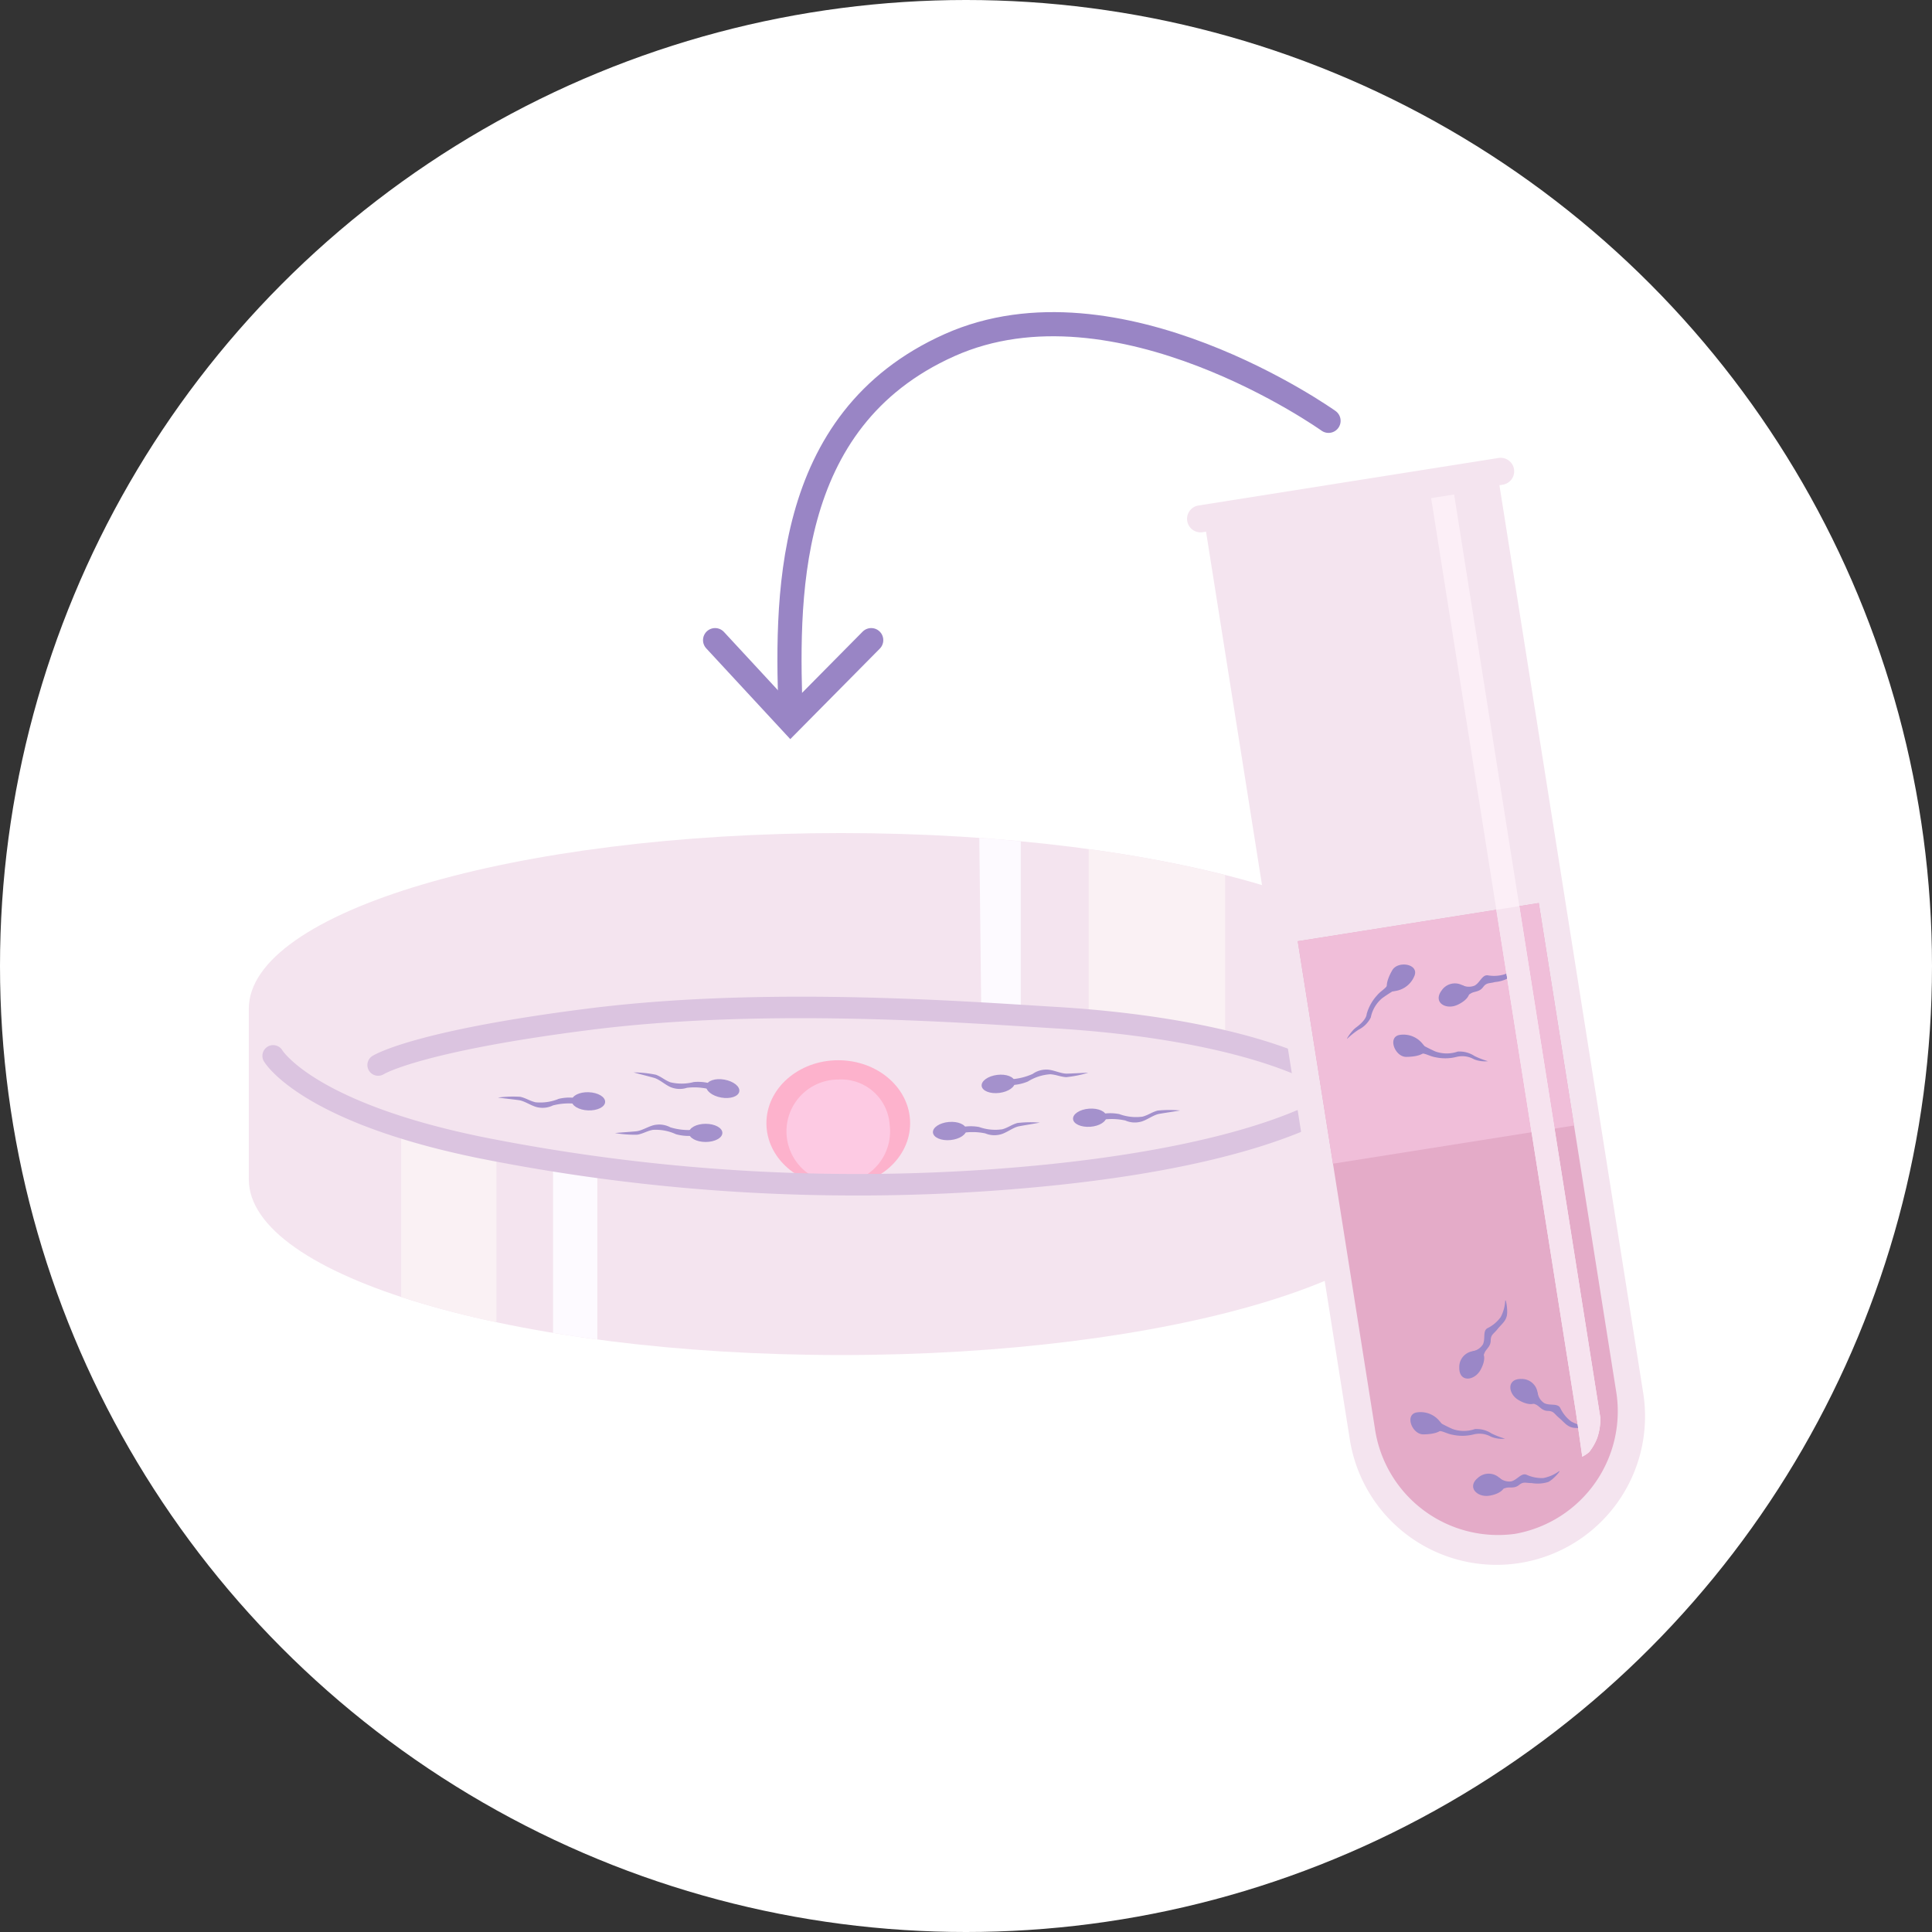 <svg xmlns="http://www.w3.org/2000/svg" xmlns:xlink="http://www.w3.org/1999/xlink" width="160" height="160" viewBox="0 0 160 160">
  <rect x="0" y="0" width="160" height="160" fill="#333333" stroke="none"/>
  <defs>
    <clipPath id="clip-path">
      <rect id="長方形_19655" data-name="長方形 19655" width="98.123" height="43.228" fill="none"/>
    </clipPath>
    <clipPath id="clip-path-2">
      <rect id="長方形_19657" data-name="長方形 19657" width="27.403" height="90.664" fill="none"/>
    </clipPath>
  </defs>
  <g id="グループ_8626" data-name="グループ 8626" transform="translate(-281 -2063)">
    <circle id="楕円形_361" data-name="楕円形 361" cx="80" cy="80" r="80" transform="translate(281 2063)" fill="#fff"/>
    <path id="パス_4263" data-name="パス 4263" d="M600.024,434.851s-17.5-12.489-31.4-6.264-13.473,21.262-13.13,31.087" transform="translate(-209 1663)" fill="none" stroke="#9985c5" stroke-linecap="round" stroke-width="2"/>
    <path id="パス_4264" data-name="パス 4264" d="M549.221,453.014l6.25,6.751,6.679-6.751" transform="translate(-209 1663)" fill="none" stroke="#9985c5" stroke-linecap="round" stroke-width="2"/>
    <g id="グループ_8623" data-name="グループ 8623" transform="translate(-1.395 -12)">
      <g id="グループ_8620" data-name="グループ 8620" transform="translate(303 2143.991)">
        <path id="パス_4270" data-name="パス 4270" d="M551.651,102.377h11.455V88.253l-11.455-.815Z" transform="translate(-464.983 -73.701)" fill="#f4e4ef"/>
        <g id="グループ_8619" data-name="グループ 8619">
          <g id="グループ_8618" data-name="グループ 8618" clip-path="url(#clip-path)">
            <path id="パス_4271" data-name="パス 4271" d="M0,91.276V105.4H15.9V91.024S0,91.181,0,91.276" transform="translate(0 -76.724)" fill="#f4e4ef"/>
            <path id="パス_4272" data-name="パス 4272" d="M98.123,104.454c0,8.037-21.966,14.552-49.062,14.552S0,112.491,0,104.454,21.966,89.9,49.061,89.9s49.062,6.515,49.062,14.552" transform="translate(0 -75.778)" fill="#f4e4ef"/>
            <path id="パス_4273" data-name="パス 4273" d="M160.361,188.431q1.789.3,3.67.547V175.06l-3.67-.612Z" transform="translate(-135.167 -147.041)" fill="#fdfaff"/>
            <path id="パス_4274" data-name="パス 4274" d="M80.3,157.829v13.608a76.12,76.12,0,0,0,7.891,2.09V159.748s-7.891-2.133-7.891-1.919" transform="translate(-67.685 -133.02)" fill="#faf1f4"/>
            <path id="パス_4275" data-name="パス 4275" d="M98.123,14.552c0,8.037-21.966,14.552-49.062,14.552S0,22.589,0,14.552,21.966,0,49.061,0,98.123,6.515,98.123,14.552" fill="#f4e4ef"/>
            <path id="パス_4276" data-name="パス 4276" d="M385.066,2.556l.17,14.977H388.5V2.836c-1.126-.106-2.272-.2-3.432-.28" transform="translate(-324.57 -2.154)" fill="#fdfaff"/>
            <path id="パス_4277" data-name="パス 4277" d="M442.736,8.472V21.926l11.3,2.133V10.616a103.736,103.736,0,0,0-11.3-2.144" transform="translate(-373.18 -7.141)" fill="#faf1f4"/>
            <path id="パス_4278" data-name="パス 4278" d="M284.755,124.963c0,2.882-2.664,5.218-5.951,5.218s-5.951-2.336-5.951-5.218,2.664-5.218,5.951-5.218,5.951,2.336,5.951,5.218" transform="translate(-229.987 -100.932)" fill="#fdb2cc"/>
            <path id="パス_4279" data-name="パス 4279" d="M292.163,133.652a4.29,4.29,0,1,1-4.254-3.73,4.018,4.018,0,0,1,4.254,3.73" transform="translate(-239.092 -109.51)" fill="#fdcae3"/>
            <path id="パス_4280" data-name="パス 4280" d="M56.394,124.169a158.538,158.538,0,0,1-31.289-3.077c-14.84-3.011-17.741-7.852-17.858-8.057a.89.89,0,0,1,1.541-.89c.056.089,2.891,4.406,16.67,7.2a158.344,158.344,0,0,0,42.328,2.633c11.42-.829,20.745-2.755,26.256-5.421a37.277,37.277,0,0,0,6.681-4.063c.264-.2.5-.371.712-.521a.89.89,0,1,1,1.027,1.453c-.2.142-.424.309-.675.5a38.976,38.976,0,0,1-6.97,4.237c-4.038,1.954-11.984,4.51-26.9,5.593-3.815.277-7.667.415-11.522.415" transform="translate(-6.011 -94.156)" fill="#dbc4e0"/>
            <path id="パス_4281" data-name="パス 4281" d="M63.39,92.793a.888.888,0,0,1-.5-1.624c.128-.085,3.293-2.1,17.959-3.953,13.513-1.7,28.59-.757,36.69-.249l1.945.12c8.207.49,15.423,1.866,20.319,3.875a.89.89,0,1,1-.676,1.646c-4.72-1.936-11.734-3.266-19.749-3.745l-1.95-.12c-8.042-.5-23.011-1.444-36.357.238-14,1.766-17.176,3.658-17.206,3.676a.89.89,0,0,1-.474.136" transform="translate(-52.678 -72.694)" fill="#dbc4e0"/>
            <path id="パス_4282" data-name="パス 4282" d="M363.374,152.86c.038.414-.55.8-1.311.874s-1.41-.21-1.447-.624.55-.805,1.311-.874,1.41.21,1.447.624" transform="translate(-303.959 -128.31)" fill="#a491cc"/>
            <path id="パス_4283" data-name="パス 4283" d="M374.168,152.861a3.871,3.871,0,0,1,1.685-.067,4,4,0,0,0,1.937.187c.505-.15.729-.368,1.234-.517a9.368,9.368,0,0,1,1.823-.035c.309-.028-1.18.207-1.69.306s-1.08.59-1.59.688a1.947,1.947,0,0,1-1.2-.1,5.151,5.151,0,0,0-1.923-.033c-.356.084-.276-.424-.276-.424" transform="translate(-315.377 -128.452)" fill="#a491cc"/>
            <path id="パス_4284" data-name="パス 4284" d="M241.129,130.28c-.073.409.478.85,1.231.985s1.423-.087,1.5-.5-.478-.849-1.231-.985-1.423.087-1.5.5" transform="translate(-203.241 -109.361)" fill="#a491cc"/>
            <path id="パス_4285" data-name="パス 4285" d="M209.484,127.151a3.871,3.871,0,0,0-1.673-.214,4,4,0,0,1-1.946.018c-.49-.193-.694-.43-1.185-.622a9.362,9.362,0,0,0-1.813-.193c-.305-.055,1.157.309,1.657.451s1.025.681,1.524.823a1.948,1.948,0,0,0,1.2,0,5.148,5.148,0,0,1,1.919.134c.347.115.312-.4.312-.4" transform="translate(-170.961 -106.318)" fill="#a491cc"/>
            <path id="パス_4286" data-name="パス 4286" d="M170.213,137.309c-.016.415.59.775,1.355.805s1.4-.282,1.413-.7-.59-.775-1.355-.805-1.4.282-1.413.7" transform="translate(-143.471 -115.147)" fill="#a491cc"/>
            <path id="パス_4287" data-name="パス 4287" d="M138.01,138.954a3.871,3.871,0,0,0-1.686.019,4,4,0,0,1-1.925.287c-.512-.123-.747-.33-1.259-.453a9.376,9.376,0,0,0-1.823.059c-.31-.012,1.189.146,1.7.218s1.109.533,1.623.605a1.947,1.947,0,0,0,1.193-.166,5.151,5.151,0,0,1,1.919-.132c.359.066.254-.437.254-.437" transform="translate(-110.652 -116.965)" fill="#a491cc"/>
            <path id="パス_4288" data-name="パス 4288" d="M437.242,145.878c.032.414-.56.8-1.323.857s-1.407-.228-1.439-.642.56-.8,1.323-.857,1.407.228,1.439.642" transform="translate(-366.22 -122.412)" fill="#a491cc"/>
            <path id="パス_4289" data-name="パス 4289" d="M448.054,146.293a3.872,3.872,0,0,1,1.686-.046,4,4,0,0,0,1.934.212c.507-.143.734-.358,1.241-.5a9.366,9.366,0,0,1,1.823-.012c.309-.024-1.182.192-1.694.284s-1.087.576-1.6.668a1.948,1.948,0,0,1-1.2-.12,5.152,5.152,0,0,0-1.922-.058c-.357.08-.271-.427-.271-.427" transform="translate(-377.654 -122.975)" fill="#a491cc"/>
            <path id="パス_4290" data-name="パス 4290" d="M389.05,127.938c-.052-.412-.709-.669-1.468-.573s-1.332.507-1.281.919.709.669,1.468.573,1.332-.507,1.28-.919" transform="translate(-325.609 -107.338)" fill="#a491cc"/>
            <path id="パス_4291" data-name="パス 4291" d="M399.867,126a3.873,3.873,0,0,0,1.66-.295,4,4,0,0,1,1.852-.6c.526.038.791.2,1.316.241a9.374,9.374,0,0,0,1.788-.356c.308-.039-1.2.05-1.716.063s-1.181-.345-1.7-.332a1.947,1.947,0,0,0-1.15.359,5.149,5.149,0,0,1-1.871.444c-.365-.006-.179.473-.179.473" transform="translate(-337.006 -105.131)" fill="#a491cc"/>
            <path id="パス_4292" data-name="パス 4292" d="M232.005,154.013c0-.415.62-.752,1.385-.752s1.385.337,1.385.752-.62.752-1.385.752-1.385-.337-1.385-.752" transform="translate(-195.556 -129.183)" fill="#a491cc"/>
            <path id="パス_4293" data-name="パス 4293" d="M199.764,154.555a3.871,3.871,0,0,1-1.684-.085,4,4,0,0,0-1.912-.362c-.517.1-.759.3-1.276.4a9.363,9.363,0,0,1-1.819-.13c-.31,0,1.194-.1,1.711-.151s1.129-.49,1.646-.541a1.947,1.947,0,0,1,1.186.213,5.154,5.154,0,0,0,1.912.207c.362-.052.237.447.237.447" transform="translate(-162.705 -129.529)" fill="#a491cc"/>
          </g>
        </g>
      </g>
      <g id="グループ_8622" data-name="グループ 8622" transform="translate(380.541 2117.038) rotate(-9)">
        <g id="グループ_8621" data-name="グループ 8621" clip-path="url(#clip-path-2)">
          <path id="パス_4294" data-name="パス 4294" d="M26.283,0H1.12a1.12,1.12,0,0,0,0,2.24H1.4V78.363a12.3,12.3,0,1,0,24.6,0V2.24h.28a1.12,1.12,0,1,0,0-2.24" fill="#f4e4ef"/>
          <path id="パス_4295" data-name="パス 4295" d="M24.23,248.855v40.79a10.309,10.309,0,0,0,10.106,10.5,10.309,10.309,0,0,0,10.106-10.5h0v-40.79Z" transform="translate(-20.635 -211.928)" fill="#e4abc8"/>
          <path id="パス_4296" data-name="パス 4296" d="M75.526,559.4a1.321,1.321,0,0,0-1.742-.274c-1.062.61-.329,1.618.7,1.613s1.845-.508,1.04-1.338" transform="translate(-62.393 -475.976)" fill="#9a87c7"/>
          <path id="パス_4297" data-name="パス 4297" d="M85.078,562.172a1.247,1.247,0,0,0,.926.451c.516-.046.935-.586,1.338-.344a2.981,2.981,0,0,0,1.342.487,3.227,3.227,0,0,0,1.338-.344c.3-.131-.52.583-.992.729a2.9,2.9,0,0,1-1.362-.121c-.509-.076-.646-.254-1.075-.008s-.759.033-1.1.063a8.917,8.917,0,0,0-.988.192s-.2-1.2.575-1.1" transform="translate(-71.944 -478.748)" fill="#9a87c7"/>
          <path id="パス_4298" data-name="パス 4298" d="M104.563,510.858a1.321,1.321,0,0,0-1.152-1.335c-1.2-.221-1.3,1.022-.507,1.684s1.736.8,1.659-.349" transform="translate(-87.199 -433.894)" fill="#9a87c7"/>
          <path id="パス_4299" data-name="パス 4299" d="M110.407,517.678a1.247,1.247,0,0,0,.415.942c.423.3,1.092.158,1.243.6a2.983,2.983,0,0,0,.71,1.239,3.224,3.224,0,0,0,1.243.6c.314.094-.774.109-1.228-.085s-.621-.586-.961-.973-.329-.612-.815-.7-.6-.466-.883-.664a8.878,8.878,0,0,0-.878-.492s.627-1.047,1.152-.471" transform="translate(-93.043 -440.714)" fill="#9a87c7"/>
          <path id="パス_4300" data-name="パス 4300" d="M77.22,490.091a1.322,1.322,0,0,0-1.311,1.18c-.2,1.209,1.05,1.275,1.694.471s.768-1.752-.383-1.651" transform="translate(-64.627 -417.362)" fill="#9a87c7"/>
          <path id="パス_4301" data-name="パス 4301" d="M83.911,468.68a1.247,1.247,0,0,0,.933-.435c.289-.429.135-1.1.576-1.256a2.979,2.979,0,0,0,1.224-.736A3.225,3.225,0,0,0,87.22,465c.088-.315.125.771-.059,1.23s-.573.633-.952.981-.6.341-.684.829-.453.61-.646.9a8.875,8.875,0,0,0-.474.888s-1.06-.6-.494-1.142" transform="translate(-71.319 -395.951)" fill="#9a87c7"/>
          <path id="パス_4302" data-name="パス 4302" d="M46.817,519.97a2.024,2.024,0,0,0-1.7-1c-1.1-.044-.732,1.733.2,1.879,1.052.164,2.111,0,1.5-.875" transform="translate(-37.842 -441.958)" fill="#9a87c7"/>
          <path id="パス_4303" data-name="パス 4303" d="M51.96,524.327a13.832,13.832,0,0,0,1.373,1.023,2.784,2.784,0,0,0,1.833.3,2.246,2.246,0,0,1,1.31.578,6.949,6.949,0,0,0,1.034.6,2.458,2.458,0,0,1-1.116-.338,1.968,1.968,0,0,0-1.382-.421,3.821,3.821,0,0,1-1.731-.238c-.477-.16-.774-.466-1.153-.506a3.984,3.984,0,0,1-1.139-.121c-.206-.131.972-.885.972-.885" transform="translate(-43.402 -446.524)" fill="#9a87c7"/>
          <rect id="長方形_19656" data-name="長方形 19656" width="20.212" height="18.653" transform="translate(3.595 36.927)" fill="#f0bed9"/>
          <path id="パス_4304" data-name="パス 4304" d="M99,285.949a1.322,1.322,0,0,0-1.755.176c-.873.859.093,1.649,1.088,1.382s1.656-.959.667-1.558" transform="translate(-82.525 -243.299)" fill="#9a87c7"/>
          <path id="パス_4305" data-name="パス 4305" d="M108.54,281.447a1.247,1.247,0,0,0,1.01.2c.487-.175.756-.8,1.207-.672a2.983,2.983,0,0,0,1.422.131,3.226,3.226,0,0,0,1.207-.672c.257-.2-.355.7-.774.957a2.9,2.9,0,0,1-1.348.228c-.512.056-.69-.082-1.042.264s-.726.224-1.051.341a8.888,8.888,0,0,0-.907.436s-.5-1.115.277-1.214" transform="translate(-92.064 -238.797)" fill="#9a87c7"/>
          <path id="パス_4306" data-name="パス 4306" d="M70.334,310.382a2.024,2.024,0,0,0-1.7-1c-1.1-.044-.732,1.733.2,1.879,1.052.164,2.111,0,1.5-.875" transform="translate(-57.87 -263.47)" fill="#9a87c7"/>
          <path id="パス_4307" data-name="パス 4307" d="M75.477,314.739a13.859,13.859,0,0,0,1.373,1.023,2.784,2.784,0,0,0,1.833.3,2.246,2.246,0,0,1,1.311.578,6.954,6.954,0,0,0,1.033.6,2.458,2.458,0,0,1-1.116-.338,1.968,1.968,0,0,0-1.382-.421,3.82,3.82,0,0,1-1.731-.238c-.477-.16-.774-.466-1.153-.506a3.986,3.986,0,0,1-1.139-.121c-.206-.132.972-.885.972-.885" transform="translate(-63.43 -268.036)" fill="#9a87c7"/>
          <path id="パス_4308" data-name="パス 4308" d="M70.033,272.924a2.024,2.024,0,0,0,1.725-.967c.593-.929-1.128-1.505-1.725-.772-.672.826-1.065,1.823,0,1.738" transform="translate(-59.08 -230.662)" fill="#9a87c7"/>
          <path id="パス_4309" data-name="パス 4309" d="M47.836,275.686a13.846,13.846,0,0,0-1.576.671,2.783,2.783,0,0,0-1.186,1.431,2.246,2.246,0,0,1-1.159.841,6.951,6.951,0,0,0-1.042.589c-.141.1.42-.572.854-.794s.966-.577,1.06-.982a3.818,3.818,0,0,1,1.078-1.375c.379-.331.792-.434,1.018-.741s.461-.812.678-.924.275,1.285.275,1.285" transform="translate(-36.492 -233.678)" fill="#9a87c7"/>
          <path id="パス_4310" data-name="パス 4310" d="M137.506,95.333a4.565,4.565,0,0,1-.825,1.019,2.932,2.932,0,0,1-.622.286l.057-3.764v-76.6h1.927v77.4a4.826,4.826,0,0,1-.537,1.658" transform="translate(-115.869 -13.863)" fill="#fceff7"/>
          <path id="パス_4311" data-name="パス 4311" d="M138.042,248.855v42.9a4.782,4.782,0,0,1-.537,1.649,4.545,4.545,0,0,1-.825,1.014,2.932,2.932,0,0,1-.622.284l.057-3.744v-42.1Z" transform="translate(-115.869 -211.928)" fill="#f6e3ef"/>
        </g>
      </g>
    </g>
  </g>
</svg>
